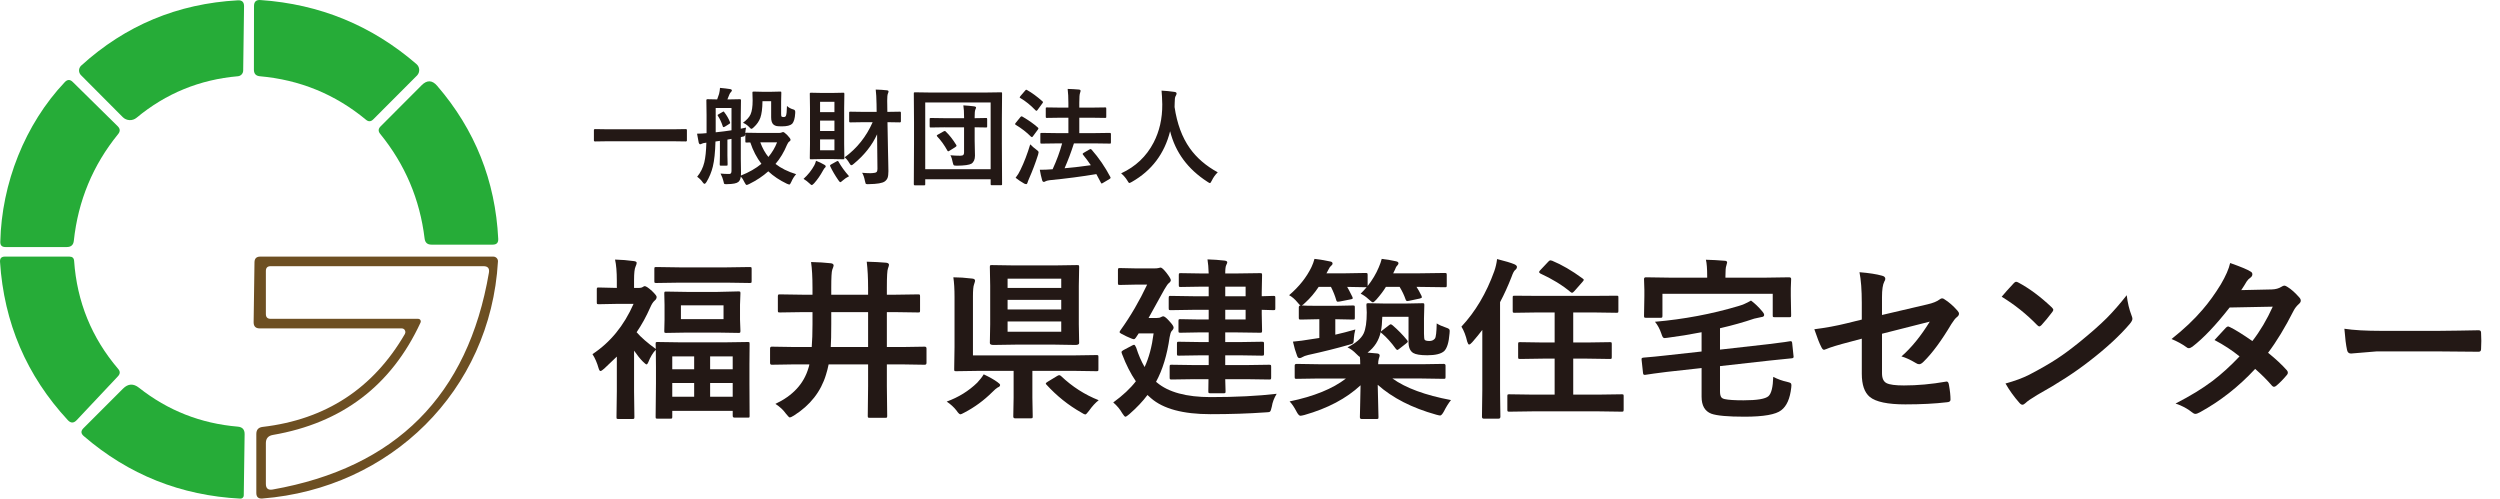 <?xml version="1.0" encoding="UTF-8"?>
<svg id="_レイヤー_1" data-name="レイヤー 1" xmlns="http://www.w3.org/2000/svg" viewBox="0 0 330.727 65.964">
  <defs>
    <style>
      .cls-1 {
        fill: #231815;
      }

      .cls-1, .cls-2, .cls-3 {
        stroke-width: 0px;
      }

      .cls-2 {
        fill: #26ac38;
      }

      .cls-3 {
        fill: #6d4f22;
      }
    </style>
  </defs>
  <g>
    <path class="cls-2" d="m32.171,9.338c-.005.387-.299.709-.684.747-5.066.439-9.541,2.271-13.425,5.497-.54.446-1.33.407-1.824-.089l-5.522-5.547c-.343-.339-.346-.893-.006-1.236.01-.01.021-.021.032-.031C16.593,3.361,23.5.481,31.462.042c.557-.034.832.232.823.798l-.114,8.498Z"/>
    <path class="cls-2" d="m55.095,8.477c.436.373.487,1.028.115,1.464-.016.019-.033.038-.051.056l-5.775,5.788c-.313.321-.638.338-.975.051-4.07-3.369-8.752-5.286-14.046-5.75-.515-.051-.773-.338-.773-.861l.013-8.422c0-.574.283-.84.849-.798,7.852.54,14.734,3.365,20.644,8.473Z"/>
    <path class="cls-2" d="m.04,31.984c.177-7.7,3.242-15.527,8.536-21.125.346-.363.697-.367,1.051-.013l5.94,5.851c.338.329.359.675.063,1.039-3.344,4.112-5.298,8.819-5.864,14.122-.059.549-.367.823-.925.823H.711c-.464,0-.688-.232-.671-.697Z"/>
    <path class="cls-2" d="m57.831,11.352c5.007,5.809,7.7,12.559,8.08,20.251.025.507-.215.76-.722.76h-8.118c-.532,0-.832-.266-.899-.798-.625-5.193-2.584-9.811-5.877-13.856-.279-.338-.266-.663.038-.975l5.433-5.446c.718-.726,1.406-.705,2.065.063Z"/>
    <path class="cls-2" d="m8.969,55.579C3.514,49.685.525,42.702.002,34.63c-.025-.456.19-.684.646-.684h8.536c.388,0,.595.19.621.57.38,5.412,2.322,10.174,5.826,14.286.287.329.279.654-.025.975l-5.459,5.801c-.397.422-.789.422-1.178,0Z"/>
    <path class="cls-3" d="m53.144,43.445h-18.782c-.54,0-.81-.27-.81-.811l.114-7.941c.009-.498.262-.747.76-.747h30.827c.343,0,.621.272.622.607,0,.013,0,.026-.001.039-.988,17.11-14.235,30.029-31.181,31.358-.523.034-.785-.211-.785-.734v-7.802c0-.557.274-.87.823-.937,8.359-.979,14.637-5.079,18.833-12.298.133-.237.055-.538-.176-.671-.074-.043-.157-.065-.242-.063Zm2.495-.785c-3.859,8.342-10.377,13.303-19.555,14.881-.608.11-.912.469-.912,1.077v5.395c0,.599.296.849.886.747,16.313-2.888,25.854-12.454,28.623-28.699.093-.566-.148-.849-.722-.849h-28.154c-.422,0-.633.211-.633.633v5.699c0,.422.211.633.633.633h19.53c.189.005.338.161.333.35-.001.045-.011.09-.03.131Z"/>
    <path class="cls-2" d="m32.247,65.546c0,.231-.192.418-.43.418-.004,0-.009,0-.013,0-7.886-.405-14.797-3.166-20.733-8.283-.38-.329-.393-.671-.038-1.026l5.243-5.243c.667-.667,1.372-.705,2.115-.114,3.816,3.014,8.169,4.728,13.058,5.142.616.051.92.384.912,1.001l-.114,8.106Z"/>
  </g>
  <g>
    <path class="cls-1" d="m80.502,18.685l-1.777.027c-.105,0-.157-.045-.157-.137v-1.36c0-.091.052-.137.157-.137l1.777.027h8.436l1.784-.027c.1,0,.15.045.15.137v1.36c0,.091-.05.137-.15.137l-1.784-.027h-8.436Z"/>
    <path class="cls-1" d="m105.323,23.04c-.264.296-.479.638-.643,1.025-.105.232-.189.349-.253.349-.045,0-.157-.037-.335-.109-.961-.46-1.78-1.007-2.454-1.641-.72.647-1.563,1.208-2.529,1.682-.168.082-.28.123-.335.123-.073,0-.162-.107-.267-.321-.155-.342-.324-.602-.506-.779-.05.333-.157.565-.321.697-.223.187-.711.285-1.463.294-.091.004-.15.007-.178.007-.137,0-.223-.03-.26-.089-.023-.041-.05-.153-.082-.335-.059-.273-.185-.602-.376-.984.337.037.725.055,1.162.055.191,0,.287-.13.287-.39v-4.252c-.1.018-.28.05-.54.096v2.126l.027,1.148c0,.078-.008.125-.024.144s-.058.027-.126.027h-.759c-.064,0-.103-.011-.116-.034-.014-.018-.021-.064-.021-.137l.027-1.148v-1.962l-.588.089c-.037,1.404-.153,2.509-.349,3.315-.173.715-.454,1.397-.841,2.044-.1.16-.189.239-.267.239-.055,0-.121-.052-.198-.157-.209-.305-.465-.565-.766-.779.46-.565.775-1.199.943-1.9.15-.615.242-1.486.273-2.611-.333.041-.538.089-.615.144-.078.045-.148.068-.212.068-.078,0-.139-.071-.185-.212-.037-.137-.109-.533-.219-1.189.419,0,.838-.023,1.258-.068v-2.365l-.027-1.989c0-.091.05-.137.15-.137l1.278.027c.041-.114.125-.355.253-.725.068-.278.109-.544.123-.8.506.045.964.1,1.374.164.132.037.198.093.198.171,0,.064-.043.139-.13.226-.082.082-.148.185-.198.308-.041.096-.091.219-.15.369-.055.137-.093.232-.116.287h.273l1.374-.027c.1,0,.15.045.15.137l-.027,1.989v1.777l.697-.15c-.064.301-.096.551-.096.752.023-.045.075-.068.157-.068l1.634.027h2.7c.105,0,.205-.018.301-.055.091-.045.155-.068.191-.068.105,0,.292.134.561.403.292.305.438.51.438.615,0,.096-.052.175-.157.239-.109.068-.212.212-.308.431-.401.971-.909,1.816-1.524,2.536.729.57,1.638,1.021,2.728,1.354Zm-8.552-5.804v-2.953h-2.092v3.22c.784-.082,1.481-.171,2.092-.267Zm-.943-2.379c.319.415.563.838.731,1.271.023.059.034.1.034.123,0,.041-.034.084-.103.13l-.533.335c-.114.068-.194.103-.239.103s-.078-.03-.096-.089c-.182-.556-.396-1.019-.643-1.388-.037-.05-.055-.086-.055-.109s.041-.059.123-.109l.533-.308c.068-.045.112-.068.13-.068.032,0,.071.037.116.109Zm2.311,3.247l-.137.041v2.837l.027,1.935c0,.141-.004.244-.014.308,1.076-.428,1.98-.946,2.714-1.552-.625-.811-1.114-1.754-1.47-2.83l-.499.014c-.078,0-.123-.009-.137-.027s-.021-.059-.021-.123v-1.039c-.023.182-.059.294-.109.335-.041.032-.16.066-.355.103Zm.15-1.859c.515-.387.85-.761,1.005-1.121.182-.415.273-1.025.273-1.832l-.027-1.019c0-.078.011-.123.034-.137.018-.014.064-.021.137-.021l1.128.027h1.203l1.162-.027c.078,0,.123.009.137.027s.021.059.021.123l-.027,1.162v1.627c0,.205.018.326.055.362.045.045.139.068.28.068.146,0,.244-.05.294-.15.082-.164.13-.604.144-1.319.205.209.501.369.889.479.137.041.205.148.205.321,0,.05-.002.114-.007.191-.037.656-.171,1.114-.403,1.374-.25.223-.7.335-1.347.335-.337,0-.574-.014-.711-.041-.155-.032-.292-.098-.41-.198-.205-.178-.308-.499-.308-.964v-2.126h-1.148c-.009.953-.103,1.682-.28,2.188-.168.46-.454.875-.854,1.244-.15.15-.257.226-.321.226-.073,0-.185-.089-.335-.267-.223-.228-.485-.406-.786-.533Zm4.512,2.584h-2.222c.287.775.645,1.419,1.073,1.935.497-.592.879-1.237,1.148-1.935Z"/>
    <path class="cls-1" d="m106.3,23.662c.592-.533,1.073-1.139,1.442-1.818.082-.164.153-.355.212-.574.351.127.722.305,1.114.533.114.068.171.132.171.191,0,.082-.041.153-.123.212-.041.023-.121.139-.239.349-.351.647-.743,1.212-1.176,1.695-.16.16-.262.239-.308.239-.055,0-.157-.075-.308-.226-.214-.209-.476-.41-.786-.602Zm3.89-11.368l1.36-.027c.073,0,.116.009.13.027s.021.062.021.13l-.027,1.887v4.73l.027,1.873c0,.078-.009.123-.027.137s-.059.021-.123.021l-1.36-.027h-1.552l-1.36.027c-.073,0-.116-.009-.13-.027s-.021-.062-.021-.13l.027-1.873v-4.73l-.027-1.887c0-.078.009-.123.027-.137s.059-.021.123-.021l1.36.027h1.552Zm.198,1.176h-1.9v1.36h1.9v-1.36Zm-1.9,3.862h1.9v-1.381h-1.9v1.381Zm1.9,2.55v-1.442h-1.9v1.442h1.9Zm1.935,3.432c-.305.15-.585.339-.841.567-.164.15-.271.226-.321.226-.045,0-.13-.089-.253-.267-.438-.633-.793-1.24-1.066-1.818-.027-.05-.041-.089-.041-.116,0-.05.057-.105.171-.164l.697-.39c.073-.041.125-.062.157-.062s.068.037.109.109c.351.629.813,1.267,1.388,1.914Zm1.941-7.15l-1.777.027c-.1,0-.15-.048-.15-.144v-1.107c0-.078.009-.125.027-.144.018-.014.059-.021.123-.021l1.777.027h1.709l-.014-1.005c-.014-.83-.05-1.479-.109-1.948.533.014,1.023.045,1.47.096.15.014.226.066.226.157,0,.064-.03.162-.089.294-.059.137-.089.454-.089.95,0,.127.002.262.007.403l.014,1.053,1.641-.027c.073,0,.116.011.13.034.014.018.021.062.021.13v1.107c0,.096-.05.144-.15.144l-1.627-.027.068,3.719c.004.255.016.782.034,1.579.014.538.021.932.021,1.183,0,.392-.037.686-.109.882-.073.187-.196.344-.369.472-.31.228-1.014.349-2.112.362-.086.004-.141.007-.164.007-.137,0-.223-.03-.26-.089-.023-.041-.052-.153-.089-.335-.096-.483-.221-.845-.376-1.087.392.037.75.055,1.073.055.078,0,.157-.002.239-.007.31-.014.508-.062.595-.144.082-.073.123-.209.123-.41l-.034-3.206c-.009-.26-.014-.718-.014-1.374-.661,1.449-1.691,2.75-3.09,3.903-.137.123-.239.185-.308.185-.082,0-.175-.098-.28-.294-.191-.333-.396-.583-.615-.752,1.627-1.18,2.862-2.73,3.705-4.648h-1.176Z"/>
    <path class="cls-1" d="m122.249,24.516h-1.21c-.068,0-.11-.008-.126-.024s-.024-.061-.024-.133l.027-5.373v-2.782l-.027-3.835c0-.078.009-.123.027-.137s.062-.021.13-.021l1.859.027h7.643l1.866-.027c.073,0,.116.009.13.027s.021.062.021.13l-.027,3.356v3.247l.027,5.373c0,.073-.009.119-.027.137-.018.014-.059.021-.123.021h-1.203c-.078,0-.123-.011-.137-.034-.014-.014-.021-.055-.021-.123v-.629h-8.654v.643c0,.073-.009.119-.027.137-.018.014-.059.021-.123.021Zm.15-10.958v8.825h8.654v-8.825h-8.654Zm2.577,3.281l-1.832.027c-.073,0-.119-.009-.137-.027-.014-.018-.021-.059-.021-.123v-.95c0-.073.011-.119.034-.137.014-.014.055-.021.123-.021l1.832.027h2.563v-.109c0-.679-.032-1.208-.096-1.586.447.023.927.066,1.442.13.16.027.239.078.239.15,0,.055-.034.157-.103.308-.055.137-.082.449-.082.937v.171l1.497-.027c.073,0,.119.009.137.027.014.018.021.062.021.13v.95c0,.073-.011.116-.034.13-.014.014-.055.021-.123.021-.014,0-.08-.002-.198-.007-.392-.009-.825-.016-1.299-.021v1.764l.041,1.989c0,.497-.155.85-.465,1.06-.292.168-.934.257-1.928.267-.237,0-.376-.023-.417-.068-.041-.037-.084-.157-.13-.362-.068-.387-.171-.704-.308-.95.424.041.852.062,1.285.062.209,0,.351-.037.424-.109.064-.064.096-.171.096-.321v-3.329h-2.563Zm.137.567c.465.433.927,1.021,1.388,1.764.027.045.041.082.041.109,0,.055-.05.112-.15.171l-.772.485c-.082.055-.141.082-.178.082s-.075-.032-.116-.096c-.387-.711-.836-1.335-1.347-1.873-.037-.045-.055-.082-.055-.109,0-.037.048-.08.144-.13l.752-.424c.082-.041.139-.062.171-.062.037,0,.078.027.123.082Z"/>
    <path class="cls-1" d="m135.264,15.431c.852.501,1.531.982,2.037,1.442.045.032.068.073.068.123,0,.045-.025.098-.075.157l-.629.854c-.064.091-.114.137-.15.137-.023,0-.066-.023-.13-.068-.588-.592-1.26-1.112-2.017-1.559-.055-.041-.082-.078-.082-.109s.027-.082.082-.15l.615-.759c.059-.073.112-.109.157-.109.032,0,.073.014.123.041Zm-.909,8.087c.26-.328.474-.677.643-1.046.488-1.002.918-2.128,1.292-3.377.264.269.536.503.813.704.196.132.294.249.294.349,0,.041-.023.148-.068.321-.337,1.066-.736,2.122-1.196,3.165-.119.273-.187.454-.205.54-.032.123-.089.185-.171.185-.073,0-.157-.023-.253-.068-.415-.232-.797-.49-1.148-.772Zm1.524-11.601c.629.351,1.303.845,2.023,1.483.05.041.075.08.075.116s-.032.096-.096.178l-.629.854c-.055.078-.098.116-.13.116-.027,0-.068-.021-.123-.062-.647-.679-1.317-1.221-2.01-1.627-.064-.032-.096-.062-.096-.089s.03-.082.089-.164l.636-.738c.059-.078.109-.116.15-.116.027,0,.064.016.109.048Zm3.855,7.055l-1.948.027c-.073,0-.119-.011-.137-.034-.014-.018-.021-.062-.021-.13v-1.094c0-.078.011-.123.034-.137.014-.014.055-.021.123-.021l1.948.027h1.606v-2.037h-.964l-1.88.027c-.073,0-.116-.009-.13-.027s-.021-.062-.021-.13v-1.08c0-.073.009-.116.027-.13s.059-.021.123-.021l1.88.027h.964v-.615c0-.72-.032-1.34-.096-1.859.524.014,1.019.041,1.483.082.15.014.226.068.226.164,0,.064-.023.157-.068.28-.068.16-.103.59-.103,1.292v.656h1.524l1.894-.027c.073,0,.116.009.13.027s.021.059.021.123v1.08c0,.078-.009.123-.027.137s-.059.021-.123.021l-1.894-.027h-1.524v2.037h2.099l1.948-.027c.091,0,.137.052.137.157v1.094c0,.073-.007.119-.021.137s-.052.027-.116.027l-1.948-.027h-2.81c-.365,1.144-.777,2.24-1.237,3.288,1.262-.114,2.42-.249,3.473-.403-.287-.428-.626-.886-1.019-1.374-.041-.05-.062-.091-.062-.123,0-.037.048-.084.144-.144l.759-.444c.059-.037.105-.055.137-.055.037,0,.084.027.144.082.948,1.076,1.773,2.279,2.475,3.609.027.059.041.1.041.123,0,.032-.045.08-.137.144l-.868.52c-.086.055-.148.082-.185.082s-.068-.037-.096-.109c-.264-.506-.465-.884-.602-1.135-1.923.324-3.981.592-6.173.807-.283.041-.456.084-.52.13-.1.064-.185.096-.253.096-.105,0-.18-.075-.226-.226-.127-.447-.23-.907-.308-1.381.592,0,1.083-.018,1.47-.055.105,0,.18-.004.226-.014.533-1.162.953-2.301,1.258-3.418h-.779Z"/>
    <path class="cls-1" d="m161.098,22.794c-.32.305-.583.67-.787,1.094-.105.223-.189.335-.253.335-.045,0-.153-.057-.321-.171-2.598-1.672-4.245-3.903-4.942-6.692-.748,2.976-2.436,5.211-5.065,6.706-.173.096-.28.144-.321.144-.068,0-.162-.112-.28-.335-.205-.337-.476-.652-.813-.943,1.91-.884,3.338-2.235,4.286-4.054.784-1.5,1.169-3.19,1.155-5.072-.018-.789-.05-1.395-.096-1.818.542.027,1.117.084,1.723.171.178.023.267.096.267.219,0,.086-.045.203-.137.349-.078.127-.116.438-.116.93-.009.109-.014.276-.014.499.324,2.197.996,4.015,2.017,5.455.907,1.276,2.14,2.338,3.699,3.186Z"/>
  </g>
  <g>
    <path class="cls-1" d="m86.868,39.279c0,.194-.094.363-.281.505-.195.173-.378.457-.55.854-.539,1.229-1.146,2.333-1.819,3.313.591.682,1.438,1.419,2.538,2.212-.015-.262-.022-.482-.022-.662,0-.127.015-.202.045-.225s.097-.033.202-.033l3.055.045h5.84l3.055-.045c.12,0,.191.015.213.045.015.021.022.093.022.213l-.022,2.707v2.459l.022,4.346c0,.113-.011.18-.034.203-.03.021-.097.033-.202.033h-1.741c-.172,0-.258-.078-.258-.236v-.662h-7.996v.786c0,.12-.015.19-.045.214-.038.021-.112.033-.225.033h-1.685c-.12,0-.191-.015-.213-.045s-.034-.098-.034-.202l.045-4.425v-2.168l-.022-2.268c-.382.381-.719.943-1.011,1.684-.075.165-.146.248-.213.248-.075,0-.243-.132-.505-.394-.344-.345-.726-.819-1.146-1.427v5.38l.045,3.414c0,.12-.019.19-.056.214-.03.021-.105.033-.225.033h-1.819c-.127,0-.206-.015-.236-.045-.022-.03-.034-.098-.034-.202l.045-3.414v-4.593c-.539.531-1.093,1.059-1.662,1.583-.24.217-.408.325-.505.325-.09,0-.172-.123-.247-.37-.202-.719-.472-1.34-.809-1.864,2.358-1.55,4.17-3.766,5.436-6.648h-2.235l-2.37.045c-.12,0-.195-.015-.225-.045-.022-.03-.034-.098-.034-.202v-1.707c0-.12.015-.194.045-.225.03-.022.101-.034.213-.034l2.392.057v-.943c0-1.19-.079-2.126-.236-2.808.854.022,1.685.09,2.493.202.247.03.371.108.371.236,0,.104-.049.266-.146.482-.135.27-.202.865-.202,1.785v1.045h.685c.187,0,.333-.033.438-.102.135-.09.229-.135.281-.135.172,0,.494.214.966.641.412.396.618.659.618.786Zm3.032-1.887l-3.066.045c-.135,0-.213-.015-.236-.045s-.034-.098-.034-.202v-1.605c0-.128.015-.203.045-.225.03-.023.105-.034.225-.034l3.066.045h6.233l3.032-.045c.135,0,.213.015.236.045s.034.101.034.214v1.605c0,.12-.015.191-.045.213-.03.023-.105.034-.225.034l-3.032-.045h-6.233Zm5.031,1.224l2.763-.066c.12,0,.195.015.225.045.022.029.034.101.034.213l-.056,1.516v1.943l.056,1.516c0,.128-.019.203-.056.225-.022.023-.09.034-.202.034l-2.763-.045h-4.043l-2.763.045c-.12,0-.191-.015-.213-.045s-.034-.101-.034-.214l.034-1.493v-1.942l-.034-1.517c0-.127.015-.202.045-.225s.097-.034.202-.034l2.763.045h4.043Zm-5.997,8.535v1.696h2.897v-1.696h-2.897Zm0,5.335h2.897v-1.819h-2.897v1.819Zm6.783-10.265v-1.83h-5.638v1.83h5.638Zm1.213,4.93h-2.987v1.696h2.987v-1.696Zm-2.987,5.335h2.987v-1.819h-2.987v1.819Z"/>
    <path class="cls-1" d="m104.926,48.207l-2.83.045c-.15,0-.225-.083-.225-.248v-1.897c0-.165.075-.247.225-.247l2.83.045h2.459c.067-.861.101-1.856.101-2.987v-1.628h-1.269l-3.032.045c-.135,0-.217-.016-.247-.045-.022-.03-.034-.102-.034-.214v-1.864c0-.127.019-.206.056-.236.03-.021.105-.033.225-.033l3.032.045h1.269v-.921c0-1.407-.063-2.542-.191-3.403.996.023,1.853.075,2.572.158.277.021.416.123.416.303,0,.067-.06.251-.18.551-.09.239-.135,1.036-.135,2.392v.921h4.874v-.898c0-1.295-.06-2.452-.18-3.471.958.023,1.815.068,2.572.135.247.03.371.124.371.281,0,.075-.045.236-.135.482-.097.218-.146,1.06-.146,2.527v.943h1.078l3.066-.045c.12,0,.191.015.213.045.022.037.034.112.034.225v1.864c0,.127-.015.202-.045.225s-.097.034-.202.034l-3.066-.045h-1.078v4.615h2.19l2.819-.045c.157,0,.236.082.236.247v1.897c0,.165-.079.248-.236.248l-2.819-.045h-2.19v2.896l.045,3.908c0,.12-.015.195-.045.225-.03.023-.097.034-.202.034h-2.078c-.12,0-.191-.015-.213-.045s-.034-.101-.034-.214l.045-3.908v-2.896h-5.222c-.097.479-.213.932-.348,1.358-.674,2.238-2.085,4.039-4.234,5.401-.285.173-.468.259-.55.259s-.251-.161-.505-.483c-.344-.494-.812-.932-1.404-1.313,2.306-1.086,3.762-2.665,4.369-4.739.06-.172.101-.333.124-.482h-2.145Zm4.975-2.303h4.941v-4.615h-4.874v1.605c0,1.362-.022,2.366-.067,3.01Z"/>
    <path class="cls-1" d="m130.139,49.521c.786.374,1.393.719,1.819,1.033.232.165.348.288.348.37,0,.15-.108.263-.326.338-.15.082-.393.291-.73.629-1.093,1.085-2.313,1.979-3.661,2.684-.285.157-.46.236-.528.236-.127,0-.303-.169-.528-.506-.337-.435-.768-.827-1.292-1.18,1.565-.568,2.913-1.403,4.043-2.504.359-.382.644-.749.854-1.101Zm-4.021-12.837c.734,0,1.568.057,2.504.169.247.022.371.12.371.292,0,.053-.045.213-.135.482-.097.24-.146.771-.146,1.596v7.793h13.331l3.021-.045c.12,0,.191.016.213.045.022.03.034.098.034.203v1.639c0,.113-.013.182-.039.208-.026.026-.096.04-.208.04l-3.021-.045h-5.469v3.537l.045,2.493c0,.12-.015.19-.045.214-.03.021-.097.033-.202.033h-2.1c-.15,0-.225-.082-.225-.247l.045-2.493v-3.537h-4.549l-3.066.045c-.12,0-.191-.016-.213-.045-.022-.03-.034-.098-.034-.203l.045-2.941v-6.648c0-1.041-.052-1.902-.157-2.584Zm16.363-1.617c.135,0,.217.016.247.045.022.03.034.102.034.214l-.045,2.481v5.088l.045,2.482c0,.172-.168.258-.505.258l-2.74-.045h-5.121l-2.965.045c-.322,0-.483-.086-.483-.258l.045-2.482v-5.088l-.045-2.481c0-.127.015-.202.045-.225s.101-.034.213-.034l2.954.045h5.357l2.965-.045Zm-9.187,1.797v1.225h7.098v-1.225h-7.098Zm0,4.077h7.098v-1.269h-7.098v1.269Zm7.098,2.942v-1.359h-7.098v1.359h7.098Zm4.953,9.062c-.434.338-.857.798-1.269,1.382-.247.337-.416.505-.505.505-.083,0-.258-.086-.528-.258-1.707-.966-3.242-2.193-4.604-3.684-.06-.06-.09-.112-.09-.157,0-.053.079-.127.236-.225l1.258-.764c.12-.075.213-.112.281-.112.075,0,.153.037.236.112,1.482,1.407,3.145,2.475,4.986,3.2Z"/>
    <path class="cls-1" d="m147.277,53.238c1.273-.929,2.269-1.861,2.987-2.797-.681-.996-1.28-2.171-1.797-3.526-.067-.165-.101-.277-.101-.337,0-.082.083-.168.247-.258l1.123-.596c.135-.075.232-.112.292-.112.083,0,.176.127.281.382.307.966.678,1.819,1.112,2.561.569-1.213.966-2.695,1.19-4.447h-1.977l-.371.562c-.09.135-.18.202-.27.202-.112,0-.434-.123-.966-.371-.614-.284-.921-.468-.921-.55,0-.067.045-.161.135-.28,1.325-1.85,2.497-3.856,3.515-6.02h-1.516l-2.089.045c-.12,0-.195-.016-.225-.045-.022-.03-.034-.102-.034-.214v-1.696c0-.135.019-.217.056-.246.022-.023.09-.034.202-.034l2.089.045h2.504c.217,0,.386-.015.505-.045l.281-.067c.15,0,.404.225.764.674.397.517.595.846.595.988,0,.127-.079.255-.236.382-.127.075-.333.359-.618.854-1.161,2.119-1.857,3.377-2.089,3.773h1.101c.24,0,.416-.037.528-.112.157-.075.258-.112.303-.112.165,0,.442.221.831.663.367.389.55.666.55.83,0,.135-.086.289-.258.461-.105.12-.195.39-.27.809-.33,2.351-.928,4.32-1.797,5.907l.112.09c1.527,1.288,3.897,1.932,7.109,1.932,3.332,0,6.244-.146,8.738-.438-.346.569-.559,1.131-.641,1.686-.082.396-.168.625-.258.685-.076.053-.281.082-.619.09-2.186.157-4.6.235-7.243.235-3.631,0-6.255-.707-7.873-2.122-.27-.232-.423-.37-.46-.415-.614.83-1.419,1.681-2.415,2.549-.254.217-.423.326-.505.326s-.221-.154-.416-.461c-.307-.539-.704-1.015-1.19-1.426Zm10.792-3.078l-3.088.045c-.12,0-.191-.019-.213-.056-.022-.03-.034-.101-.034-.214v-1.414c0-.128.015-.206.045-.236.022-.022.09-.033.202-.033l3.088.045h1.831v-1.292h-1.011l-2.942.045c-.12,0-.191-.015-.213-.045s-.034-.098-.034-.202v-1.336c0-.128.015-.203.045-.225.03-.023.097-.034.202-.034l2.942.045h1.011v-1.28h-1.235l-2.504.045c-.127,0-.202-.015-.225-.045s-.034-.102-.034-.213v-1.292c0-.12.015-.19.045-.214.03-.021.101-.033.213-.033l2.504.045h1.235v-1.28h-2.066l-2.965.045c-.12,0-.195-.015-.225-.045-.022-.037-.034-.116-.034-.235v-1.348c0-.128.019-.203.056-.225.022-.023.09-.034.202-.034l2.965.045h2.066v-1.269h-.842l-2.853.045c-.127,0-.202-.016-.225-.045-.022-.03-.034-.098-.034-.203v-1.336c0-.12.015-.191.045-.213.03-.023.101-.034.213-.034l2.853.045h.842c-.022-.749-.075-1.37-.157-1.864.786.022,1.535.075,2.246.157.247.03.371.108.371.235,0,.061-.045.18-.135.359-.09.165-.135.536-.135,1.112h1.336l3.257-.045c.135,0,.217.015.246.045.023.03.035.101.035.214l-.045,2.268v.528l1.537-.045c.121,0,.195.015.225.045.023.03.035.101.035.214v1.381c0,.12-.016.191-.045.213-.031.023-.102.034-.215.034-.074,0-.586-.015-1.537-.045v.55l.045,2.225c0,.127-.02.201-.057.225-.029.021-.105.033-.225.033l-3.257-.045h-1.336v1.28h1.932l2.919-.045c.135,0,.213.015.236.045.029.03.045.101.045.214v1.336c0,.112-.016.182-.045.208s-.109.039-.236.039l-2.919-.045h-1.932v1.292h2.718l3.1-.045c.119,0,.193.019.225.056.021.03.033.101.033.214v1.414c0,.12-.014.195-.039.225-.027.03-.1.045-.219.045l-3.1-.045h-2.718c.007.412.019.809.033,1.191.008.246.012.378.012.393,0,.127-.014.206-.039.236-.026.029-.1.045-.22.045h-1.741c-.135,0-.217-.02-.247-.057-.022-.03-.034-.104-.034-.225l.022-1.584h-1.808Zm6.715-12.24h-2.694v1.269h2.694v-1.269Zm0,4.346v-1.28h-2.694v1.28h2.694Z"/>
    <path class="cls-1" d="m170.535,39.054c1.317-1.123,2.306-2.366,2.965-3.729.165-.352.296-.711.393-1.078.861.104,1.543.217,2.045.337.231.03.348.123.348.281,0,.097-.071.205-.213.325-.128.104-.248.28-.359.528-.03.066-.071.146-.124.235-.06.104-.098.172-.112.202h2.527l2.672-.045c.12,0,.191.019.214.057.022.029.034.104.034.225v1.448c.629-.801,1.119-1.625,1.471-2.471.172-.39.303-.764.393-1.123.771.098,1.393.202,1.865.314.231.045.348.131.348.259,0,.104-.057.213-.168.325-.105.09-.21.28-.314.573l-.214.438h3.526l3.312-.045c.12,0,.191.019.214.057.022.029.034.104.034.225v1.348c0,.127-.016.201-.045.225-.03.021-.098.033-.203.033l-3.312-.045h-.438c.209.314.43.711.662,1.19.03.075.045.131.045.169,0,.074-.09.135-.27.18l-1.426.303c-.105.022-.184.033-.236.033-.098,0-.172-.074-.225-.225-.188-.546-.449-1.097-.786-1.65h-1.819c-.292.494-.711,1.052-1.258,1.674-.225.246-.378.37-.461.37-.09,0-.28-.139-.572-.415-.337-.314-.686-.559-1.045-.73.27-.27.532-.554.787-.854h-.113l-2.459-.045c.127.21.355.647.686,1.314.037.074.056.131.056.168,0,.082-.094.139-.28.168l-1.427.281c-.135.022-.225.033-.27.033-.104,0-.176-.074-.214-.225-.156-.554-.389-1.134-.695-1.74h-1.629c-.531.801-1.123,1.497-1.774,2.089-.202.202-.355.325-.46.37.336.03,1.033.045,2.088.045h2.471l2.201-.045c.12,0,.195.016.225.045.023.03.034.098.034.203v1.358c0,.127-.015.202-.045.225s-.101.034-.214.034l-2.201-.045h-.123v2.043c.801-.18,1.685-.407,2.65-.685-.104.404-.168.778-.191,1.123-.007.396-.048.633-.123.708-.067.06-.27.131-.606.213-1.558.449-3.328.891-5.312,1.325-.367.09-.622.184-.764.28-.135.09-.267.135-.394.135-.143,0-.247-.101-.314-.303-.21-.539-.394-1.164-.55-1.875.815-.075,1.534-.169,2.156-.281l1.336-.202v-2.481h-.236l-2.201.045c-.135,0-.217-.016-.246-.045-.023-.03-.034-.102-.034-.214v-1.358c0-.165.079-.248.235-.248-.097-.045-.235-.183-.415-.415-.352-.427-.719-.741-1.101-.943Zm13.689,3.976c.719.621,1.355,1.272,1.91,1.954.066.09.101.157.101.202,0,.06-.075.146-.225.258l-.921.719c-.112.09-.194.135-.247.135-.037,0-.101-.052-.19-.156-.6-.832-1.21-1.509-1.831-2.033-.098-.053-.153-.112-.169-.18-.239,1.115-.819,2.021-1.74,2.718.255.015.682.053,1.28.112.217.022.325.116.325.281,0,.066-.037.201-.111.404-.061.217-.09.464-.09.74h5.727l2.943-.045c.164,0,.246.075.246.225v1.494c0,.12-.013.192-.039.219s-.096.039-.207.039l-2.943-.045h-3.84c1.773,1.266,4.357,2.217,7.748,2.854-.336.426-.644.917-.92,1.471-.203.382-.375.572-.518.572-.066,0-.239-.037-.516-.111-3.197-.892-5.776-2.209-7.738-3.953l.102,4.278c0,.12-.016.19-.045.214-.03.021-.102.033-.214.033h-1.977c-.149,0-.225-.082-.225-.247,0-.008.011-.513.034-1.517.029-.898.048-1.797.056-2.695-1.887,1.752-4.365,3.062-7.435,3.932-.27.066-.445.101-.527.101-.15,0-.326-.194-.528-.584-.3-.576-.599-1.015-.898-1.313,3.22-.667,5.705-1.678,7.457-3.033h-3.594l-2.942.045c-.12,0-.191-.015-.213-.045-.023-.029-.034-.101-.034-.213v-1.494c0-.149.082-.225.247-.225l2.942.045h5.48c0-.411-.015-.733-.045-.965-.06-.016-.214-.146-.46-.394-.383-.396-.775-.688-1.18-.876,1.101-.554,1.812-1.164,2.134-1.83.277-.592.415-1.521.415-2.785l-.045-.967c0-.127.016-.201.045-.225.03-.021.102-.033.214-.033l2.257.045h2.595l2.302-.045c.12,0,.191.015.214.045s.034.102.034.213l-.045,1.719v2.055c0,.487.037.764.111.832.113.09.314.135.607.135.314,0,.558-.109.729-.326.135-.18.214-.846.235-1.999.322.202.712.378,1.168.528.248.082.401.153.461.213.06.053.09.139.09.258,0,.061-.008.173-.022.338-.09,1.168-.325,1.942-.708,2.324-.411.367-1.156.551-2.234.551-.913,0-1.535-.102-1.864-.304-.412-.255-.618-.737-.618-1.448v-3.336h-3.47c-.022.786-.086,1.438-.19,1.954.045-.045.108-.098.19-.157l.876-.674c.112-.09.194-.135.247-.135.037,0,.116.045.235.135Z"/>
    <path class="cls-1" d="m193.333,43.209c1.85-1.977,3.298-4.421,4.347-7.334.18-.509.303-1.044.37-1.605,1.078.27,1.838.498,2.28.686.231.104.348.221.348.348,0,.157-.078.296-.236.416-.142.104-.303.411-.482.92-.457,1.176-.962,2.288-1.516,3.336v11.657l.045,3.493c0,.172-.079.258-.236.258h-1.977c-.149,0-.225-.086-.225-.258l.045-3.493v-7.985c-.367.487-.812,1.03-1.336,1.629-.18.202-.318.303-.416.303-.082,0-.165-.131-.247-.393-.18-.786-.435-1.445-.764-1.977Zm9.523,11.208l-3.2.045c-.12,0-.191-.019-.214-.056-.022-.03-.034-.102-.034-.214v-1.786c0-.111.014-.181.04-.207s.095-.039.208-.039l3.2.045h2.808v-4.762h-1.539l-3.021.045c-.127,0-.206-.016-.235-.045-.023-.03-.034-.098-.034-.203v-1.729c0-.12.015-.191.045-.214s.104-.034.225-.034l3.021.045h1.539v-3.975h-2.168l-3.121.045c-.12,0-.195-.016-.225-.045-.023-.03-.034-.102-.034-.214v-1.752c0-.127.015-.202.045-.225.03-.015.101-.022.214-.022l3.121.022h7.199l3.133-.022c.135,0,.214.012.236.033.022.03.033.102.033.214v1.752c0,.127-.015.202-.045.225-.029.022-.104.034-.225.034l-3.133-.045h-2.572v3.975h1.82l3.031-.045c.12,0,.191.016.214.045.022.03.034.098.034.203v1.729c0,.113-.014.182-.04.208s-.095.04-.208.04l-3.031-.045h-1.82v4.762h3.234l3.179-.045c.12,0,.194.015.225.045.022.029.034.097.034.201v1.786c0,.127-.02.206-.057.235-.022.023-.09.034-.202.034l-3.179-.045h-8.501Zm2.481-19.923c1.266.524,2.599,1.299,3.998,2.324.128.098.191.165.191.203,0,.037-.057.123-.168.258l-1.078,1.225c-.128.149-.232.225-.314.225-.053,0-.116-.03-.191-.09-1.101-.922-2.438-1.741-4.01-2.46-.104-.067-.156-.131-.156-.19,0-.061.052-.143.156-.248l1.09-1.156c.09-.098.176-.146.258-.146.053,0,.128.02.225.057Z"/>
    <path class="cls-1" d="m236.807,45.141h.111c.098,0,.154.078.169.236l.18,1.718c.008.053.011.09.011.112,0,.112-.078.176-.235.191-1.887.187-2.875.288-2.965.303l-6.537.73v3.335c0,.359.053.614.157.764.09.135.251.225.483.27.465.104,1.288.157,2.472.157,1.789,0,2.89-.184,3.301-.551.383-.352.592-1.201.629-2.549.607.307,1.21.524,1.809.651.277.067.441.124.494.169.067.052.102.149.102.291,0,.045-.008.15-.023.314-.164,1.453-.605,2.449-1.324,2.988-.712.568-2.329.854-4.852.854-2.201,0-3.666-.132-4.393-.394-.861-.329-1.292-1.078-1.292-2.246v-3.796l-4.582.506c-1.317.164-2.275.295-2.875.393h-.101c-.112,0-.176-.086-.19-.258l-.191-1.752v-.102c0-.098.086-.153.258-.168,1.033-.083,2-.177,2.898-.281l4.783-.527v-2.55c-1.534.3-3.028.543-4.48.729-.202.03-.333.045-.393.045-.12,0-.21-.048-.27-.146-.045-.067-.109-.225-.191-.472-.202-.599-.479-1.111-.831-1.539,3.833-.336,7.498-1.025,10.996-2.066.568-.156,1.138-.404,1.707-.74.516.381,1.018.864,1.504,1.448.158.18.236.333.236.46,0,.165-.131.259-.393.281-.3.053-.607.12-.922.202-1.385.472-2.894.895-4.526,1.269v2.83l6.368-.719c.824-.097,1.554-.19,2.19-.28.449-.067.685-.104.708-.112Zm-3.145-8.412l3.031-.045c.173,0,.259.075.259.225l-.045,1.225v1.011l.045,2.571c0,.12-.015.191-.045.214s-.098.034-.202.034h-1.909c-.135,0-.217-.016-.247-.045-.022-.023-.033-.09-.033-.203v-2.852h-14.59v2.896c0,.135-.015.214-.045.236-.03.03-.098.045-.202.045h-1.943c-.119,0-.19-.019-.213-.057-.022-.029-.033-.104-.033-.225l.045-2.571v-.831l-.045-1.449c0-.149.082-.225.246-.225l3.044.045h5.065v-.18c0-1.01-.057-1.74-.169-2.189.831.022,1.651.067,2.46.135.231,0,.348.078.348.236,0,.021-.037.168-.112.438-.075.172-.112.633-.112,1.381v.18h5.403Z"/>
    <path class="cls-1" d="m246.297,42.278v-2.213c0-1.685-.101-3.036-.304-4.055,1.281.105,2.272.259,2.977.461.292.067.438.206.438.416,0,.111-.045.235-.135.37-.201.382-.303,1.063-.303,2.044v2.369l5.997-1.403c.733-.165,1.28-.386,1.64-.663.112-.09.217-.135.314-.135.104,0,.213.045.326.135.576.359,1.145.857,1.707,1.494.135.143.201.281.201.416,0,.156-.101.311-.303.46-.165.12-.4.419-.707.898-1.303,2.193-2.523,3.849-3.662,4.964-.225.232-.423.348-.595.348-.143,0-.288-.052-.438-.156-.74-.442-1.377-.734-1.908-.877,1.317-1.145,2.567-2.68,3.75-4.604l-6.322,1.605v5.223c0,.674.202,1.111.606,1.313.396.202,1.16.304,2.291.304,1.797,0,3.653-.169,5.57-.506.037-.008.067-.012.09-.012.157,0,.259.158.304.473.135.74.201,1.385.201,1.932,0,.209-.16.321-.482.336-1.58.188-3.41.281-5.492.281-2.336,0-3.904-.329-4.705-.988-.704-.584-1.056-1.605-1.056-3.066v-4.638l-1.472.394c-1.646.426-2.729.756-3.245.988-.149.06-.239.09-.27.09-.135,0-.259-.124-.37-.371-.24-.449-.547-1.231-.922-2.348,1.498-.187,2.939-.452,4.324-.797l1.954-.482Z"/>
    <path class="cls-1" d="m264.804,39.256c.382-.464.917-1.063,1.606-1.797.097-.12.205-.18.325-.18.067,0,.169.037.304.112,1.43.764,2.894,1.853,4.391,3.269.135.135.202.243.202.325s-.045.18-.135.292c-.502.666-.978,1.243-1.427,1.729-.127.12-.221.18-.28.18-.075,0-.172-.06-.292-.18-1.4-1.445-2.965-2.695-4.694-3.751Zm.505,11.478c1.229-.337,2.266-.719,3.111-1.146,1.482-.771,2.714-1.479,3.695-2.123.86-.561,1.834-1.279,2.92-2.156,1.542-1.25,2.766-2.328,3.672-3.234.861-.868,1.74-1.875,2.639-3.021.12,1.011.334,1.905.641,2.685.075.18.112.325.112.438,0,.172-.124.404-.37.696-1.341,1.564-3.104,3.189-5.29,4.874-1.901,1.49-4.215,2.991-6.94,4.504-.809.486-1.321.842-1.539,1.066-.156.149-.295.225-.415.225s-.251-.082-.394-.247c-.711-.801-1.324-1.654-1.842-2.561Z"/>
    <path class="cls-1" d="m300.046,46.668c1.003.809,1.83,1.58,2.482,2.313.09.098.135.206.135.325,0,.105-.045.206-.135.304-.473.569-.947,1.052-1.427,1.448-.104.075-.198.113-.28.113-.075,0-.158-.045-.248-.135-.629-.734-1.373-1.479-2.234-2.235-2.193,2.366-4.639,4.282-7.334,5.75-.246.135-.438.202-.572.202s-.281-.067-.438-.202c-.607-.494-1.337-.884-2.19-1.168,1.917-.98,3.538-1.969,4.862-2.965,1.198-.906,2.4-1.995,3.605-3.269-.974-.793-2.078-1.516-3.312-2.167.92-1.003,1.426-1.55,1.516-1.64.104-.104.206-.157.303-.157.03,0,.105.03.225.09.659.314,1.647.929,2.965,1.842,1.019-1.311,1.917-2.826,2.695-4.548l-5.705.111c-1.834,2.344-3.474,4.069-4.918,5.178-.195.135-.349.202-.461.202-.143,0-.266-.053-.371-.157-.539-.39-1.183-.741-1.932-1.056,1.625-1.288,2.984-2.571,4.077-3.853.846-.973,1.658-2.096,2.437-3.369.659-1.123,1.071-2.066,1.236-2.83,1.393.487,2.291.861,2.695,1.123.164.083.246.206.246.371,0,.172-.093.326-.28.461-.172.111-.329.272-.472.482-.18.314-.419.696-.719,1.146l4.055-.09c.494-.015.913-.131,1.258-.349.156-.104.288-.156.393-.156s.243.06.416.18c.486.291,1.01.76,1.572,1.403.119.127.18.266.18.415,0,.143-.087.289-.259.438-.292.262-.521.554-.685.876-1.131,2.231-2.258,4.088-3.381,5.57Z"/>
    <path class="cls-1" d="m310.141,43.49c1.198.187,2.854.28,4.965.28h7.412c.726,0,1.662-.011,2.807-.034,1.461-.021,2.288-.037,2.482-.045h.112c.202,0,.304.109.304.326.021.352.033.715.033,1.09,0,.366-.012.726-.033,1.078,0,.231-.109.348-.326.348h-.09c-2.299-.03-4.01-.045-5.133-.045h-8.276l-3.38.281c-.293,0-.469-.161-.528-.483-.135-.606-.251-1.538-.349-2.796Z"/>
  </g>
</svg>